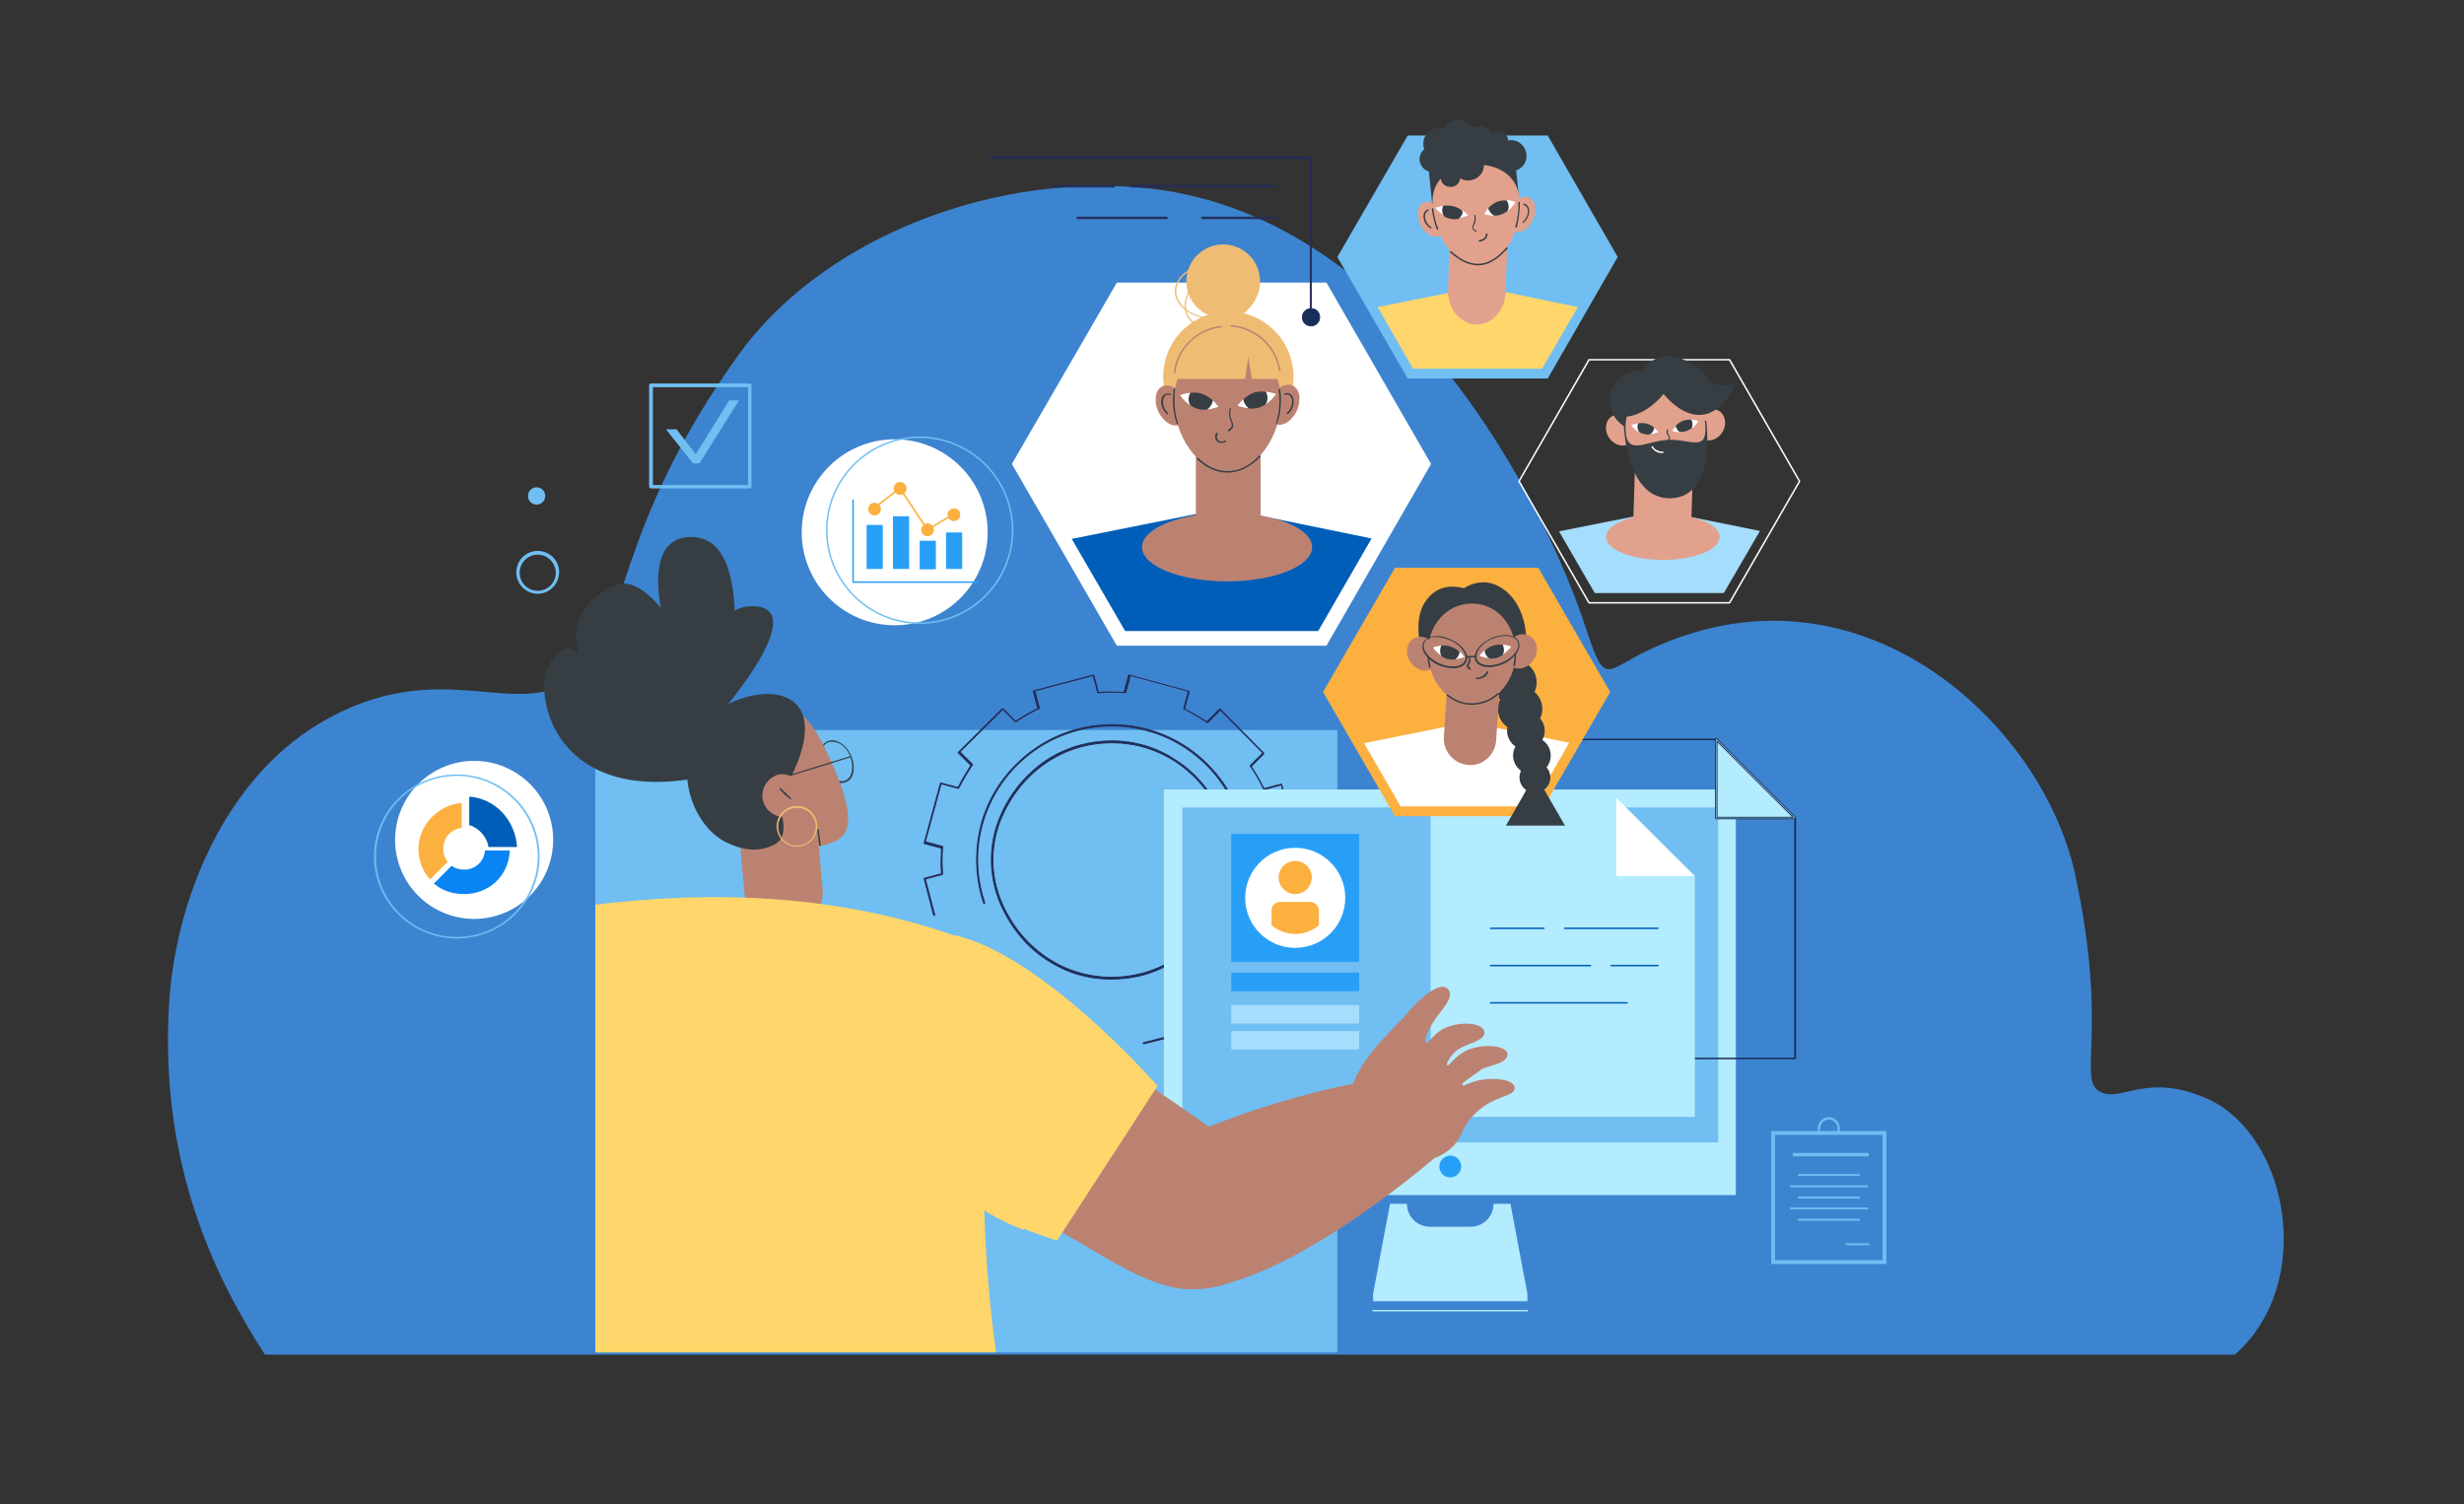 <?xml version="1.0" encoding="utf-8"?>
<!-- Generator: Adobe Illustrator 21.1.0, SVG Export Plug-In . SVG Version: 6.00 Build 0)  -->
<svg version="1.1" id="Слой_1" xmlns="http://www.w3.org/2000/svg" xmlns:xlink="http://www.w3.org/1999/xlink" x="0px" y="0px"
	 viewBox="0 0 654.8 399.7" style="enable-background:new 0 0 654.8 399.7;" xml:space="preserve">
<rect x="0" y="0" width="654.8" height="399.7" fill="#333333" stroke="none"/>
<style type="text/css">
	.st0{fill:#3D84D0;}
	.st1{fill:#70BEF2;}
	.st2{fill:#182E5A;stroke:#262C59;stroke-width:0.25;stroke-miterlimit:10;}
	.st3{fill:#363E44;}
	.st4{fill:#FFFFFF;}
	.st5{fill:#A5DDFC;}
	.st6{fill:#E2A18D;}
	.st7{fill:#B3EBFF;}
	.st8{fill:#289FF7;}
	.st9{fill:#182E5A;}
	.st10{fill:#B3EBFF;stroke:#182E5A;stroke-width:0.25;stroke-miterlimit:10;}
	.st11{fill:#005EB8;}
	.st12{fill:#FBB040;}
	.st13{fill:#BC8271;}
	.st14{fill:#FFD66B;}
	.st15{fill:#EFBC73;}
	.st16{fill:#0A84F2;}
</style>
<path class="st0" d="M593.9,360c21.7-19.1,14.1-58.3-7.1-67.9c-16.3-7.4-23.3,1.1-28.8-2c-6-3.3,2.4-16.1-6.5-57.5
	c-8.7-40.8-58.1-86.3-113.7-59.7c-11.2,5.3-11.2,9.8-16.3-5.8c-10.6-32.6-49.4-111.7-119-117.3c-42-3.4-85.2,15.1-106.3,44.6
	c-33.1,46.1-29.3,73.3-42.3,84.7c-16,14-36.5-6.5-69.4,13.4c-24.4,14.7-38,46.1-39.6,74.9C42.5,309,56.8,339,70.4,360H593.9z"/>
<rect x="158.2" y="194" class="st1" width="197.2" height="165.4"/>
<g>
	<g>
		<path class="st2" d="M304,277.4c-0.1,0-0.2-0.1-0.2-0.1c0-0.1,0-0.2,0.1-0.2l11.6-3l-1.2-4.5c0-0.1,0-0.2,0.1-0.2
			c2.1-1,4.2-2.2,6.1-3.5c0.1-0.1,0.2,0,0.2,0l3.3,3.3l11.4-11.3l-3.3-3.3c-0.1-0.1-0.1-0.2,0-0.2c1.3-1.9,2.5-4,3.6-6.1
			c0-0.1,0.1-0.1,0.2-0.1l4.5,1.2l4.2-15.4l-4.5-1.2c-0.1,0-0.1-0.1-0.1-0.2c0.2-2.3,0.2-4.7,0-7.1c0-0.1,0.1-0.2,0.1-0.2l4.5-1.2
			l-4.1-15.5l-4.5,1.2c-0.1,0-0.2,0-0.2-0.1c-1-2.1-2.2-4.2-3.5-6.1c-0.1-0.1,0-0.2,0-0.2l3.3-3.3l-11.3-11.4L321,192
			c-0.1,0.1-0.2,0.1-0.2,0c-1.9-1.3-4-2.5-6.1-3.6c-0.1,0-0.1-0.1-0.1-0.2l1.2-4.5l-15.4-4.2l-1.2,4.5c0,0.1-0.1,0.1-0.2,0.1
			c-2.3-0.2-4.7-0.2-7.1,0c-0.1,0-0.2-0.1-0.2-0.1l-1.2-4.5l-15.5,4.1l1.2,4.5c0,0.1,0,0.2-0.1,0.2c-2.1,1-4.2,2.2-6.1,3.5
			c-0.1,0.1-0.2,0-0.2,0l-3.3-3.3l-11.4,11.3l3.3,3.3c0.1,0.1,0.1,0.2,0,0.2c-1.3,1.9-2.5,4-3.6,6.1c0,0.1-0.1,0.1-0.2,0.1l-4.5-1.2
			l-4.2,15.4l4.5,1.2c0.1,0,0.1,0.1,0.1,0.2c-0.2,2.3-0.2,4.7,0,7.1c0,0.1-0.1,0.2-0.1,0.2l-4.5,1.2l2.5,9.5c0,0.1,0,0.2-0.1,0.2
			s-0.2,0-0.2-0.1l-2.5-9.6c0-0.1,0-0.2,0.1-0.2l4.5-1.2c-0.2-2.3-0.1-4.6,0-6.8l-4.5-1.2c-0.1,0-0.2-0.1-0.1-0.2l4.3-15.8
			c0-0.1,0.1-0.2,0.2-0.1l4.5,1.2c1-2,2.2-4,3.4-5.9l-3.3-3.3l-0.1-0.1c0-0.1,0-0.1,0.1-0.1l11.6-11.5c0.1-0.1,0.2-0.1,0.3,0
			l3.3,3.3c1.9-1.3,3.9-2.4,5.9-3.4l-1.2-4.5v-0.1l0.1-0.1l15.8-4.2c0.1,0,0.2,0,0.2,0.1l1.2,4.5c2.3-0.2,4.6-0.1,6.8,0l1.2-4.5
			c0,0,0-0.1,0.1-0.1h0.1l15.8,4.3c0,0,0.1,0,0.1,0.1v0.1l-1.2,4.5c2,1,4,2.2,5.9,3.4l3.3-3.3c0.1-0.1,0.2-0.1,0.3,0l11.5,11.6
			c0.1,0.1,0.1,0.2,0,0.3l-3.3,3.3c1.3,1.9,2.4,3.9,3.4,5.9l4.5-1.2c0.1,0,0.2,0,0.2,0.1l4.2,15.8c0,0.1,0,0.2-0.1,0.2l-4.5,1.2
			c0.2,2.3,0.1,4.6,0,6.8l4.5,1.2c0.1,0,0.2,0.1,0.1,0.2l-4.3,15.8c0,0,0,0.1-0.1,0.1h-0.1l-4.5-1.2c-1,2-2.2,4-3.4,5.9l3.3,3.3
			c0.1,0.1,0.1,0.2,0,0.3l-11.6,11.5l-0.1,0.1c-0.1,0-0.1,0-0.1-0.1l-3.3-3.3c-1.9,1.3-3.9,2.4-5.9,3.4l1.2,4.5v0.1l-0.1,0.1
			L304,277.4C304.1,277.4,304.1,277.4,304,277.4z M295.4,260.2c-0.1,0-0.1,0-0.2,0c-6,0-11.8-1.7-16.8-5c-5.4-3.4-9.6-8.5-12.4-14.7
			c-3.4-7.7-3.4-16.5,0.1-24.2c2.8-6.2,7.2-11.2,12.5-14.6c5.1-3.2,10.9-4.8,16.9-4.8s11.8,1.7,16.8,5c5.4,3.4,9.6,8.5,12.4,14.7
			c3.4,7.7,3.4,16.5-0.1,24.2c-2.8,6.2-7.2,11.2-12.5,14.6C307.2,258.6,301.4,260.2,295.4,260.2z M295.4,197.4
			c-12.5,0-23.5,7.3-28.9,19.1c-3.5,7.6-3.5,16.3-0.1,23.8c5.3,11.9,16.4,19.4,28.9,19.4c0.1,0,0.1,0,0.2,0
			c12.5,0,23.5-7.3,28.9-19.1c3.5-7.6,3.5-16.3,0.1-23.8c-5.3-11.9-16.4-19.4-28.9-19.4C295.5,197.4,295.5,197.4,295.4,197.4z"/>
	</g>
	<path class="st2" d="M324.2,250.2L324.2,250.2c-0.2-0.1-0.2-0.2-0.1-0.3c10.5-14,9.1-33.9-3.3-46.4c-13.8-14-36.4-14.1-50.4-0.3
		c-9.7,9.6-13.1,23.7-8.7,36.7c0,0.1,0,0.2-0.1,0.2s-0.2,0-0.2-0.1c-2.1-6.3-2.4-13-1-19.5c1.5-6.7,4.9-12.7,9.8-17.5
		c14.1-14,37-13.9,50.9,0.3c6.1,6.2,9.8,14.3,10.3,23C332,234.9,329.5,243.3,324.2,250.2C324.3,250.2,324.2,250.2,324.2,250.2z"/>
</g>
<path class="st3" d="M453.2,116.8C453.1,116.8,453.1,116.8,453.2,116.8c-0.1,0-0.2-0.1-0.2-0.2c0.2-1.1,0.3-2.2,0.2-3.3
	c-0.1-1-0.2-2-0.4-2.9c0-0.1,0-0.2,0.1-0.2s0.2,0,0.2,0.1c0.3,1,0.4,2,0.5,3c0.1,1.1,0,2.3-0.2,3.4
	C453.3,116.8,453.2,116.8,453.2,116.8z"/>
<path class="st3" d="M432.3,117.8c-0.1,0-0.2-0.1-0.2-0.1c-0.3-1.1-0.5-2.2-0.5-3.3c-0.1-1,0-2.1,0.2-3.1c0-0.1,0.1-0.2,0.2-0.2
	s0.2,0.1,0.2,0.2c-0.2,1-0.2,2-0.2,3c0.1,1.1,0.2,2.2,0.5,3.2C432.5,117.7,432.4,117.8,432.3,117.8L432.3,117.8z"/>
<g>
	<path class="st4" d="M459.6,160.4h-37.3c-0.1,0-0.1,0-0.2-0.1L403.5,128c0-0.1,0-0.1,0-0.2l18.6-32.3c0-0.1,0.1-0.1,0.2-0.1h37.3
		c0.1,0,0.1,0,0.2,0.1l18.6,32.3c0,0.1,0,0.1,0,0.2l-18.6,32.3C459.8,160.3,459.7,160.4,459.6,160.4z M422.4,160h37.1l18.5-32.1
		l-18.5-32.1h-37.1l-18.5,32.1L422.4,160z"/>
	<g>
		<polygon class="st5" points="441.5,135.8 414.3,141.2 423.8,157.6 458.1,157.6 467.7,141.1 		"/>
		<g>
			<ellipse class="st6" cx="441.9" cy="142.7" rx="15.1" ry="6.1"/>
			<path class="st6" d="M433.6,112.1c1.4,1.9,1.3,4.5-0.4,5.7c-1.6,1.2-4.1,0.6-5.5-1.3s-1.2-4.5,0.4-5.7S432.2,110.2,433.6,112.1z"
				/>
			
				<ellipse transform="matrix(0.511 -0.86 0.86 0.511 125.208 445.925)" class="st6" cx="454.4" cy="113" rx="4.3" ry="3.7"/>
			<path class="st6" d="M441.5,144.7L441.5,144.7c-4.3-0.2-7.6-3.8-7.4-8.1l0.7-21.9l15.4,0.7l-0.7,21.9
				C449.4,141.6,445.8,144.9,441.5,144.7z"/>
			<path class="st3" d="M444.3,132.4c-12.4,0.7-12.8-19.9-12.8-19.9l21.9-0.7C453.4,111.7,456.3,131.7,444.3,132.4z"/>
			<circle class="st3" cx="435.7" cy="106.5" r="7.9"/>
			<path class="st6" d="M453.2,113.3c0.4,6.9-4.1,3.3-10,3.6c-5.9,0.3-10.9,4.4-11.2-2.5c-0.4-6.9,4.1-10.8,10-11.1
				C447.8,103,452.8,106.4,453.2,113.3z"/>
			<path class="st3" d="M443.3,117.3c-0.1,0-0.1,0-0.2-0.1s0-0.2,0-0.3c0.3-0.2,0.4-0.4,0.4-0.6s-0.1-0.3-0.2-0.5s-0.3-0.4-0.4-0.7
				c-0.1-0.3,0-0.6,0.1-0.9c0-0.1,0.1-0.2,0.2-0.1c0.1,0,0.2,0.1,0.1,0.2c-0.1,0.3-0.1,0.5-0.1,0.7c0.1,0.3,0.2,0.4,0.3,0.6
				c0.1,0.2,0.3,0.4,0.3,0.7c0,0.3-0.2,0.6-0.6,0.9C443.4,117.3,443.3,117.3,443.3,117.3z"/>
			<path class="st4" d="M441.6,120.4c-0.4,0-1.1-0.1-1.7-0.5c-0.4-0.3-0.7-0.6-1-1c-0.1-0.1,0-0.2,0.1-0.3c0.1-0.1,0.2,0,0.3,0.1
				c0.2,0.4,0.5,0.7,0.9,0.9c0.7,0.4,1.3,0.4,1.7,0.4c0.1,0,0.2,0.1,0.2,0.2s-0.1,0.2-0.2,0.2C441.8,120.4,441.7,120.4,441.6,120.4z
				"/>
			<path class="st3" d="M430.6,110.8c0,0,5.7,0.8,11.5-6.1c0,0,10.9,14.3,19.3-2.9c0,0-4.9,2.2-7.6-1.3c-4.2-5.5-14.3-9.9-18.3,0.2
				L430.6,110.8z"/>
			<g>
				<g>
					<path class="st4" d="M449.4,111.5L449.4,111.5L449.4,111.5C449.4,111.6,449.3,111.6,449.4,111.5c-0.2,0.2-0.2,0.3-0.2,0.4
						c-0.1,0.2-0.3,0-0.2-0.1c0-0.1-0.3,0.1-0.5,0.2c-0.5,0.2-1,0.4-1.5,0.6c-0.2,0.1-0.5,0.2-0.7,0.3c-0.2,0.1-0.8,0.3-0.9,0.3
						c-0.6,0.7-1,1.3-1,1.3s1,0.4,2.2,0.4c0,0,0,0,0-0.1c0-0.2,2.9-1,2.9-0.9c1.2-0.8,1.8-2,1.8-2S450.5,111.6,449.4,111.5z"/>
					<path class="st3" d="M447.3,111.8c-0.8,0.3-1.5,0.8-2,1.4c0.1,0.5,0.4,1,0.8,1.4c0.1,0.1,0.2,0.2,0.4,0.2
						c0.6,0,1.2-0.1,1.8-0.3c0.4-0.2,0.8-0.4,1.2-0.6c0.4-0.7,0.4-1.7-0.1-2.4C448.8,111.5,448,111.6,447.3,111.8z"/>
				</g>
				<g>
					<path class="st4" d="M435.3,112.5L435.3,112.5L435.3,112.5L435.3,112.5c0.2,0.2,0.2,0.3,0.3,0.4c0.1,0.2,0.3,0,0.2-0.1
						c-0.1-0.1,0.3,0.1,0.5,0.1c0.5,0.2,1.1,0.3,1.6,0.4c0.3,0.1,0.5,0.1,0.8,0.2c0.2,0,0.9,0.2,0.9,0.2c0.7,0.6,1.1,1.1,1.1,1.1
						s-0.9,0.5-2.2,0.6l0,0c0-0.2-3-0.7-3-0.6c-1.3-0.7-2-1.8-2-1.8S434.3,112.7,435.3,112.5z"/>
					<path class="st3" d="M437.4,112.5c0.9,0.2,1.6,0.7,2.2,1.1c0,0.5-0.3,1.1-0.7,1.5c-0.1,0.1-0.2,0.2-0.3,0.3
						c-0.6,0.1-1.2,0.1-1.8-0.1c-0.5-0.1-0.9-0.3-1.2-0.5c-0.5-0.7-0.6-1.6-0.2-2.3C436,112.4,436.7,112.4,437.4,112.5z"/>
				</g>
			</g>
		</g>
	</g>
</g>
<g>
	<g>
		<rect x="309.3" y="209.8" class="st7" width="152" height="107.8"/>
		<rect x="314.2" y="214.6" class="st1" width="142.4" height="89"/>
		<path class="st8" d="M382.5,310c0,1.6,1.3,2.9,2.9,2.9s2.9-1.3,2.9-2.9s-1.3-2.9-2.9-2.9C383.8,307.2,382.5,308.4,382.5,310z"/>
	</g>
	<g>
		<path class="st7" d="M369.4,319.9h4.5l0,0c0,3.4,2.7,6.1,6.1,6.1h10.8c3.4,0,6.1-2.7,6.1-6.1l0,0h4.5l4.5,23.9v2h-41v-2
			L369.4,319.9z"/>
		<path class="st7" d="M405.9,348.5h-41c-0.1,0-0.2-0.1-0.2-0.2s0.1-0.2,0.2-0.2h41c0.1,0,0.2,0.1,0.2,0.2S406,348.5,405.9,348.5z"
			/>
	</g>
	<g>
		<path class="st9" d="M477,281.5h-70.2c-0.1,0-0.2-0.1-0.2-0.2v-84.8c0-0.1,0.1-0.2,0.2-0.2h49.3c0.1,0,0.1,0,0.2,0.1l8.4,12.5
			l12.5,8.3c0.1,0,0.1,0.1,0.1,0.2v63.9C477.2,281.4,477.1,281.5,477,281.5z M407,281.1h69.8v-63.6l-12.4-8.3c0,0,0,0-0.1-0.1
			l-8.4-12.4h-49L407,281.1L407,281.1z"/>
		<g>
			<polygon class="st10" points="456.1,217.4 477,217.4 456.1,196.5 			"/>
			<path class="st10" d="M477,217.6h-20.9c-0.1,0-0.2-0.1-0.2-0.2v-20.9c0-0.1,0-0.1,0.1-0.2s0.2,0,0.2,0l20.9,20.9
				c0.1,0.1,0.1,0.1,0,0.2C477.1,217.5,477.1,217.6,477,217.6z M456.3,217.2h20.2L456.3,197V217.2z"/>
		</g>
	</g>
	<g>
		<polygon class="st7" points="380.2,296.8 450.4,296.8 450.4,232.8 437.9,224.5 429.5,212 380.2,212 		"/>
		<g>
			<path class="st11" d="M440.6,246.9h-24.8c-0.1,0-0.2-0.1-0.2-0.2c0-0.1,0.1-0.2,0.2-0.2h24.8c0.1,0,0.2,0.1,0.2,0.2
				C440.7,246.8,440.7,246.9,440.6,246.9z"/>
			<path class="st11" d="M410.3,246.9h-14.2c-0.1,0-0.2-0.1-0.2-0.2c0-0.1,0.1-0.2,0.2-0.2h14.2c0.1,0,0.2,0.1,0.2,0.2
				C410.5,246.8,410.4,246.9,410.3,246.9z"/>
			<path class="st11" d="M440.6,256.8h-12.5c-0.1,0-0.2-0.1-0.2-0.2s0.1-0.2,0.2-0.2h12.5c0.1,0,0.2,0.1,0.2,0.2
				C440.7,256.7,440.7,256.8,440.6,256.8z"/>
			<path class="st11" d="M422.7,256.8h-26.6c-0.1,0-0.2-0.1-0.2-0.2s0.1-0.2,0.2-0.2h26.6c0.1,0,0.2,0.1,0.2,0.2
				C422.9,256.7,422.8,256.8,422.7,256.8z"/>
			<path class="st11" d="M432.4,266.7h-36.3c-0.1,0-0.2-0.1-0.2-0.2s0.1-0.2,0.2-0.2h36.3c0.1,0,0.2,0.1,0.2,0.2
				S432.5,266.7,432.4,266.7z"/>
		</g>
		<polygon class="st4" points="429.5,232.8 450.4,232.8 429.5,212 		"/>
	</g>
	<g>
		<rect x="327.2" y="221.6" class="st8" width="34" height="34"/>
		<rect x="327.2" y="258.5" class="st8" width="34" height="4.9"/>
		<rect x="327.2" y="267.1" class="st5" width="34" height="4.9"/>
		<rect x="327.2" y="274" class="st5" width="34" height="4.9"/>
		<circle class="st4" cx="344.2" cy="238.6" r="13.3"/>
		<circle class="st12" cx="344.2" cy="233.2" r="4.4"/>
		<path class="st12" d="M348.2,239.7h-8.1c-1.2,0-2.2,1-2.2,2.2v4c1.7,1.4,3.9,2.3,6.3,2.3s4.6-0.9,6.3-2.3v-4
			C350.4,240.7,349.4,239.7,348.2,239.7z"/>
	</g>
</g>
<g>
	<polygon class="st12" points="408.8,150.9 370.7,150.9 351.6,183.9 370.7,216.9 408.8,216.9 427.9,183.9 	"/>
	<g>
		<polygon class="st4" points="390.3,191.9 362.5,197.5 372.2,214.3 407.3,214.3 417,197.4 		"/>
		<g>
			
				<ellipse transform="matrix(4.980525e-02 -0.999 0.999 4.980525e-02 201.106 574.298)" class="st3" cx="402.4" cy="181.5" rx="5.9" ry="5.9"/>
			
				<ellipse transform="matrix(0.993 -0.122 0.122 0.993 -19.972 50.755)" class="st3" cx="403.8" cy="188.2" rx="5.9" ry="5.9"/>
			<path class="st3" d="M389.1,156.3c3.1-2,6.3-1.8,8.3-0.9c5.8,2.4,9.2,9.8,8,19c-9.1,0.2-18.3,0.3-27.4,0.5
				c-1.3-5.8-1.9-11.8,1.2-15.6C383,154.3,388.5,156.3,389.1,156.3z"/>
			<path class="st13" d="M390.2,203.3L390.2,203.3c3.8,0.3,7.1-2.6,7.4-6.5l1.2-18.6l-13.9-0.9l-1.2,18.6
				C383.5,199.7,386.4,203,390.2,203.3z"/>
			<path class="st13" d="M379.5,173.7c0.2,7.6,5.5,13.6,11.9,13.4s11.5-6.4,11.4-13.9c-0.2-7.6-5.5-13-11.9-12.8
				C384.4,160.5,379.3,166.2,379.5,173.7z"/>
			<path class="st13" d="M400.8,170.9c-1.4,2.2-1,5,0.9,6.2s4.5,0.4,5.9-1.8s1-5-0.9-6.2S402.2,168.7,400.8,170.9z"/>
			
				<ellipse transform="matrix(0.821 -0.571 0.571 0.821 -31.474 247.012)" class="st13" cx="378.1" cy="173.7" rx="4" ry="4.7"/>
			<path class="st3" d="M391.2,187.3c-2.4,0-4.7-0.8-6.7-2.4c-0.1-0.1-0.1-0.2,0-0.3s0.2-0.1,0.3,0c2,1.6,4.3,2.4,6.6,2.3
				c2.4-0.1,4.7-1,6.6-2.7c0.1-0.1,0.2-0.1,0.3,0c0.1,0.1,0.1,0.2,0,0.3c-2,1.8-4.4,2.7-6.9,2.8
				C391.3,187.3,391.3,187.3,391.2,187.3z"/>
			<path class="st3" d="M380,177.5c-0.1,0-0.2-0.1-0.2-0.1c-0.2-0.9-0.4-1.7-0.4-2.6c0-0.1,0.1-0.2,0.2-0.2s0.2,0.1,0.2,0.2
				c0.1,0.9,0.2,1.7,0.4,2.6C380.2,177.4,380.1,177.5,380,177.5L380,177.5z"/>
			<path class="st3" d="M402.4,177L402.4,177c-0.1,0-0.2-0.1-0.2-0.2c0.2-1,0.3-2,0.3-3c0-0.1,0.1-0.2,0.2-0.2l0,0
				c0.1,0,0.2,0.1,0.2,0.2c0,1-0.1,2.1-0.3,3.1C402.6,176.9,402.5,177,402.4,177z"/>
			<path class="st3" d="M390.6,178L390.6,178c-0.5-0.3-0.8-0.6-0.8-1c0-0.3,0.1-0.5,0.3-0.8c0.1-0.2,0.2-0.4,0.3-0.7
				c0-0.3,0-0.5-0.1-0.8c0-0.1,0-0.2,0.1-0.2s0.2,0,0.2,0.1c0.2,0.3,0.2,0.7,0.2,1c0,0.4-0.2,0.6-0.3,0.8c-0.1,0.2-0.2,0.3-0.2,0.5
				s0.2,0.5,0.5,0.7c0.1,0.1,0.1,0.2,0.1,0.3C390.8,178,390.7,178,390.6,178z"/>
			<path class="st3" d="M392.4,180.5L392.4,180.5c-0.1,0-0.2-0.1-0.2-0.2c0-0.1,0.1-0.2,0.2-0.2l0,0c0.4,0,1.1-0.1,1.8-0.6
				c0.4-0.3,0.7-0.6,0.9-1c0-0.1,0.2-0.1,0.3-0.1c0.1,0,0.1,0.2,0.1,0.3c-0.2,0.5-0.6,0.9-1,1.2
				C393.7,180.4,392.8,180.5,392.4,180.5z"/>
			<g>
				<path class="st3" d="M386.1,177.6c-1.1,0-2.4-0.3-3.7-0.8c-3.2-1.4-5.1-4.1-4.2-6c0.4-0.9,1.4-1.5,2.8-1.7s3,0.1,4.5,0.8
					c3.2,1.4,5.1,4.1,4.2,6l0,0C389.1,177,387.8,177.6,386.1,177.6z M381.7,169.3c-0.2,0-0.5,0-0.7,0c-1.3,0.1-2.2,0.7-2.5,1.5
					c-0.8,1.7,1.1,4.2,4,5.5c3,1.3,6,1,6.8-0.7l0,0c0.8-1.7-1.1-4.2-4-5.5C384.1,169.6,382.8,169.3,381.7,169.3z M389.5,175.7
					L389.5,175.7L389.5,175.7z"/>
				<path class="st3" d="M395.7,177.3c-1.7,0-3.1-0.6-3.6-1.7l0,0c-0.4-0.9-0.2-2.1,0.6-3.2c0.8-1.1,2.1-2.1,3.6-2.8
					c3.2-1.4,6.4-1,7.3,0.9c0.8,1.9-1.1,4.6-4.2,6C398.1,177,396.8,177.3,395.7,177.3z M400.1,169c-1.1,0-2.3,0.3-3.6,0.8
					c-1.5,0.6-2.7,1.6-3.4,2.6c-0.7,1-0.9,2-0.6,2.9l0,0c0.8,1.7,3.8,2,6.8,0.7s4.8-3.8,4-5.5C402.8,169.6,401.6,169,400.1,169z"/>
				<path class="st3" d="M392,174.7h-2.3c-0.1,0-0.2-0.1-0.2-0.2c0-0.1,0.1-0.2,0.2-0.2h2.3c0.1,0,0.2,0.1,0.2,0.2
					S392.1,174.7,392,174.7z"/>
			</g>
			<g>
				<ellipse class="st3" cx="405.5" cy="194.2" rx="5" ry="5"/>
				<path class="st3" d="M412.1,200.8c0,2.8-2.3,5-5,5s-5-2.3-5-5c0-2.8,2.3-5,5-5S412.1,198,412.1,200.8z"/>
				<circle class="st3" cx="407.9" cy="206.6" r="4.1"/>
				<polygon class="st3" points="408,205.8 400.2,219.4 415.9,219.4 				"/>
			</g>
			<g>
				<g>
					<path class="st4" d="M399.5,171.3L399.5,171.3L399.5,171.3c0,0.1-0.1,0.1-0.2,0.1c-0.1,0.1-0.1,0.2-0.2,0.3
						c-0.1,0.2-0.4,0-0.3-0.2c0.1-0.1-0.4,0.1-0.6,0.2c-0.6,0.2-1.2,0.4-1.8,0.6c-0.3,0.1-0.6,0.2-0.9,0.3c-0.2,0.1-1,0.3-1.1,0.3
						c-0.8,0.7-1.2,1.4-1.2,1.4s1.1,0.5,2.6,0.6c0,0,0,0,0-0.1c0-0.2,3.4-1,3.5-0.8c1.4-0.9,2.3-2.2,2.3-2.2
						S400.7,171.5,399.5,171.3z"/>
					<path class="st3" d="M397,171.5c-1,0.3-1.9,0.9-2.5,1.5c0.1,0.6,0.4,1.2,0.9,1.7c0.1,0.1,0.3,0.2,0.4,0.3c0.7,0,1.4,0,2.1-0.2
						c0.5-0.2,1-0.4,1.4-0.7c0.5-0.8,0.5-1.9,0-2.8C398.7,171.3,397.8,171.3,397,171.5z"/>
				</g>
				<g>
					<path class="st4" d="M382.9,171.6L382.9,171.6L382.9,171.6c0,0.1,0.1,0.1,0.2,0.1c0.1,0.1,0.1,0.2,0.2,0.3
						c0.1,0.2,0.4,0,0.3-0.2c-0.1-0.1,0.4,0.1,0.6,0.2c0.6,0.2,1.2,0.4,1.8,0.6c0.3,0.1,0.6,0.2,0.9,0.3c0.2,0.1,1,0.3,1.1,0.3
						c0.8,0.7,1.2,1.4,1.2,1.4s-1.1,0.5-2.6,0.6c0,0,0,0,0-0.1c0-0.2-3.4-1-3.5-0.8c-1.4-0.9-2.3-2.2-2.3-2.2
						S381.6,171.7,382.9,171.6z"/>
					<path class="st3" d="M385.4,171.8c1,0.3,1.9,0.9,2.5,1.5c-0.1,0.6-0.4,1.2-0.9,1.7c-0.1,0.1-0.3,0.2-0.4,0.3
						c-0.7,0-1.4,0-2.1-0.2c-0.5-0.2-1-0.4-1.4-0.7c-0.5-0.8-0.5-1.9-0.1-2.8C383.7,171.5,384.5,171.5,385.4,171.8z"/>
				</g>
			</g>
		</g>
	</g>
</g>
<g>
	<polygon class="st1" points="411.3,36 374.1,36 355.4,68.3 374.1,100.6 411.3,100.6 429.9,68.3 	"/>
	<polygon class="st14" points="393.2,76.2 366.1,81.6 375.5,98 409.8,98 419.3,81.6 	"/>
	<g>
		<rect x="380" y="39.3" transform="matrix(0.995 -0.102 0.102 0.995 -2.888 40.348)" class="st3" width="23.1" height="18"/>
		<path class="st6" d="M393.1,86.2L393.1,86.2c3.9-0.4,6.9-4.1,7-8.6l0.5-14L385.3,63l-0.5,14.1C384.7,82.4,388.6,86.7,393.1,86.2z"
			/>
		<path class="st6" d="M380.7,54.3c0.4,6.4,4.2,16.3,12.5,15.8c8.2-0.5,11-10.7,10.6-17.1s-5.9-9.6-12.2-9.2
			C385.1,44.1,380.3,47.9,380.7,54.3z"/>
		<path class="st6" d="M401.4,55.8c-1,2.5-0.4,5.1,1.3,5.7c1.7,0.6,3.8-0.9,4.8-3.4s0.4-5.1-1.3-5.7
			C404.5,51.7,402.4,53.2,401.4,55.8z"/>
		<path class="st6" d="M383.3,56.8c1.2,2.4,0.9,5-0.7,5.9c-1.6,0.8-3.9-0.5-5.1-2.9s-0.9-5,0.7-5.9
			C379.8,53.1,382.1,54.4,383.3,56.8z"/>
		<path class="st3" d="M380.2,60.7C380.1,60.7,380.1,60.7,380.2,60.7c-0.6-0.3-1.1-0.9-1.5-1.5c-0.3-0.7-0.5-1.4-0.4-2
			c0.1-0.7,0.4-1.2,0.9-1.4c0.1-0.1,0.2-0.1,0.3-0.1c0.1,0,0.2,0,0.2,0.1s0,0.2-0.1,0.2s-0.2,0-0.2,0.1c-0.4,0.2-0.6,0.6-0.7,1.1
			c-0.1,0.6,0.1,1.2,0.4,1.8s0.7,1.1,1.2,1.3c0.1,0.1,0.1,0.2,0.1,0.3C380.3,60.6,380.2,60.7,380.2,60.7z"/>
		<path class="st3" d="M404.9,59.3c-0.1,0-0.1,0-0.2-0.1s0-0.2,0-0.3c0.5-0.3,0.8-0.9,1.1-1.5c0.5-1.3,0.2-2.5-0.6-2.8
			c-0.1,0-0.2,0-0.2-0.1c-0.1,0-0.2-0.1-0.2-0.2c0-0.1,0.1-0.2,0.2-0.2s0.2,0,0.3,0.1c1,0.4,1.4,1.9,0.8,3.3
			c-0.3,0.7-0.7,1.3-1.2,1.6C404.9,59.3,404.9,59.3,404.9,59.3z"/>
		<path class="st3" d="M382,61c-0.1,0-0.2,0-0.2-0.1c-0.6-1.7-1.1-3.6-1.3-5.4c0-0.1,0.1-0.2,0.2-0.2s0.2,0.1,0.2,0.2
			c0.2,1.8,0.6,3.6,1.3,5.3C382.3,60.9,382.2,61,382,61C382.1,61,382.1,61,382,61z"/>
		<path class="st3" d="M402.9,60.5L402.9,60.5c-0.2,0-0.2-0.1-0.2-0.2c0.6-2.1,0.9-4.4,0.8-6.5c0-0.1,0.1-0.2,0.2-0.2
			s0.2,0.1,0.2,0.2c0,2.1-0.3,4.5-0.8,6.6C403.1,60.4,403,60.5,402.9,60.5z"/>
		<path class="st3" d="M392.7,70.5c-3,0-5.4-1.8-7.3-3.4c-0.1-0.1-0.1-0.2,0-0.3s0.2-0.1,0.3,0c1.9,1.7,4.5,3.5,7.5,3.3
			s5.3-2.3,7.1-4.3c0.1-0.1,0.2-0.1,0.3,0c0.1,0.1,0.1,0.2,0,0.3c-1.8,1.9-4.2,4.2-7.4,4.4C393,70.5,392.8,70.5,392.7,70.5z"/>
		<path class="st3" d="M392.4,61.7L392.4,61.7c-0.7-0.3-1-0.7-1.1-1.1c-0.1-0.4,0.1-0.7,0.2-1c0.1-0.2,0.2-0.5,0.3-0.8
			c0.1-0.5,0.1-1,0-1.5c0-0.1,0-0.2,0.1-0.2s0.2,0,0.2,0.1c0.1,0.6,0.1,1.1,0,1.7c-0.1,0.4-0.2,0.6-0.4,0.9
			c-0.1,0.3-0.2,0.5-0.2,0.7c0.1,0.3,0.3,0.6,0.8,0.8C392.4,61.3,392.4,61.5,392.4,61.7C392.5,61.6,392.5,61.7,392.4,61.7z"/>
		<path class="st3" d="M393.2,64.2C393.2,64.2,393.1,64.2,393.2,64.2c-0.2,0-0.3-0.1-0.3-0.2c0-0.1,0.1-0.2,0.2-0.2
			c0.5,0,1.1-0.3,1.5-0.7c0.2-0.3,0.3-0.6,0.3-0.9c0-0.1,0.1-0.2,0.2-0.2l0,0c0.1,0,0.2,0.1,0.2,0.2c0,0.4-0.1,0.8-0.4,1.2
			C394.5,63.8,393.8,64.2,393.2,64.2z"/>
		
			<ellipse transform="matrix(0.722 -0.692 0.692 0.722 76.43 275.115)" class="st3" cx="380.7" cy="42.4" rx="3.4" ry="3.4"/>
		<path class="st3" d="M405.4,42.9c-0.8,2.1-3.2,3.2-5.4,2.4c-2.1-0.8-3.2-3.2-2.4-5.4c0.8-2.1,3.2-3.2,5.4-2.4
			C405.2,38.4,406.2,40.8,405.4,42.9z"/>
		<path class="st3" d="M386.3,39.7c-0.8,2.1-3.2,3.2-5.4,2.4c-2.1-0.8-3.2-3.2-2.4-5.4c0.8-2.1,3.2-3.2,5.4-2.4
			S387.2,37.5,386.3,39.7z"/>
		
			<ellipse transform="matrix(7.963116e-02 -0.997 0.997 7.963116e-02 329.11 431.492)" class="st3" cx="398.2" cy="37.5" rx="2.6" ry="2.6"/>
		<path class="st3" d="M396.9,39.2c-0.8,2.1-3.2,3.2-5.4,2.4c-2.1-0.8-3.2-3.2-2.4-5.4c0.8-2.1,3.2-3.2,5.4-2.4
			C396.6,34.7,397.7,37.1,396.9,39.2z"/>
		<path class="st3" d="M394.1,45.3c-0.8,2.1-3.2,3.2-5.4,2.4c-2.1-0.8-3.2-3.2-2.4-5.4c0.8-2.1,3.2-3.2,5.4-2.4
			C393.8,40.8,394.9,43.2,394.1,45.3z"/>
		<ellipse transform="matrix(0.707 -0.707 0.707 0.707 88.029 284.561)" class="st3" cx="387.5" cy="36" rx="4.2" ry="4.2"/>
		<path class="st3" d="M387.9,48c-0.5,1.4-2,2-3.4,1.5s-2-2-1.5-3.4s2-2,3.4-1.5C387.7,45.1,388.4,46.6,387.9,48z"/>
		<g>
			<path class="st4" d="M400.4,53.2L400.4,53.2L400.4,53.2c0,0.1-0.1,0.2-0.1,0.2c-0.1,0.1-0.1,0.3-0.1,0.4
				c-0.1,0.2-0.4,0.1-0.3-0.1c0.1-0.1-0.4,0.1-0.6,0.2c-0.6,0.3-1.2,0.5-1.8,0.8c-0.3,0.1-0.6,0.2-0.9,0.3c-0.2,0.1-1,0.4-1.1,0.4
				c-0.7,0.8-1.1,1.5-1.1,1.5s1.2,0.4,2.7,0.4c0,0,0,0,0-0.1c0-0.2,3.4-1.3,3.5-1.1c1.4-1,2.1-2.4,2.1-2.4S401.7,53.2,400.4,53.2z"
				/>
			<path class="st3" d="M397.9,53.6c-1,0.4-1.8,1.1-2.4,1.7c0.1,0.6,0.5,1.2,1.1,1.7c0.1,0.1,0.3,0.2,0.5,0.3c0.7,0,1.4-0.1,2.1-0.4
				c0.5-0.2,1-0.5,1.4-0.8c0.5-0.9,0.4-2-0.2-2.8C399.7,53.2,398.8,53.3,397.9,53.6z"/>
		</g>
		<g>
			<path class="st4" d="M383.5,54.7C383.5,54.7,383.5,54.8,383.5,54.7L383.5,54.7c0.1,0.1,0.1,0.1,0.2,0.1c0.1,0.1,0.1,0.2,0.2,0.3
				c0.1,0.2,0.4,0,0.3-0.2c-0.1-0.1,0.4,0.1,0.6,0.1c0.6,0.2,1.3,0.4,1.9,0.5c0.3,0.1,0.6,0.1,0.9,0.2c0.2,0,1.1,0.2,1.1,0.2
				c0.9,0.7,1.4,1.3,1.4,1.3s-1.1,0.6-2.6,0.8c0,0,0,0,0-0.1c-0.1-0.2-3.6-0.7-3.6-0.6c-1.5-0.8-2.5-2.1-2.5-2.1
				S382.3,55,383.5,54.7z"/>
			<path class="st3" d="M386.1,54.8c1.1,0.2,2,0.8,2.6,1.3c0,0.7-0.3,1.3-0.8,1.8c-0.1,0.1-0.3,0.2-0.4,0.3
				c-0.7,0.1-1.4,0.1-2.2-0.1c-0.5-0.1-1.1-0.3-1.5-0.6c-0.6-0.8-0.7-1.9-0.3-2.8C384.3,54.6,385.2,54.6,386.1,54.8z"/>
		</g>
	</g>
</g>
<ellipse transform="matrix(0.641 -0.768 0.768 0.641 -23.274 233.308)" class="st4" cx="237.7" cy="141.5" rx="24.7" ry="24.7"/>
<path class="st1" d="M244.4,165.8c-13.7,0-24.9-11.2-24.9-24.9s11.2-24.9,24.9-24.9c13.7,0,24.9,11.2,24.9,24.9
	C269.3,154.7,258.1,165.8,244.4,165.8z M244.4,116.4c-13.5,0-24.5,11-24.5,24.5s11,24.5,24.5,24.5s24.5-11,24.5-24.5
	S257.9,116.4,244.4,116.4z"/>
<path class="st8" d="M259.9,154.9h-33.2c-0.1,0-0.2-0.1-0.2-0.2v-21.8c0-0.1,0.1-0.2,0.2-0.2c0.1,0,0.2,0.1,0.2,0.2v21.6H260
	c0.1,0,0.2,0.1,0.2,0.2C260.1,154.8,260,154.9,259.9,154.9z"/>
<g>
	<path class="st12" d="M248,140.1c-0.1,0-0.1,0-0.2-0.1s0-0.2,0.1-0.3l3.9-2.4c0.1-0.1,0.2,0,0.3,0.1s0,0.2-0.1,0.3L248,140.1
		C248.1,140.1,248,140.1,248,140.1z"/>
	<path class="st12" d="M245.5,139.5c-0.1,0-0.1,0-0.2-0.1l-5.4-8.1c-0.1-0.1,0-0.2,0.1-0.3s0.2,0,0.3,0.1l5.4,8.1
		c0.1,0.1,0,0.2-0.1,0.3H245.5z"/>
	<path class="st12" d="M233.7,134.2c-0.1,0-0.1,0-0.2-0.1s0-0.2,0-0.3l4.2-3.2c0.1-0.1,0.2,0,0.3,0c0.1,0.1,0,0.2,0,0.3l-4.2,3.2
		C233.8,134.2,233.7,134.2,233.7,134.2z"/>
	
		<ellipse transform="matrix(0.23 -0.973 0.973 0.23 47.406 330.322)" class="st12" cx="232.4" cy="135.2" rx="1.7" ry="1.7"/>
	<circle class="st12" cx="239.2" cy="129.8" r="1.7"/>
	<path class="st12" d="M248.2,140.8c0,0.9-0.8,1.7-1.7,1.7s-1.7-0.8-1.7-1.7s0.8-1.7,1.7-1.7S248.2,139.8,248.2,140.8z"/>
	<path class="st12" d="M255.2,136.8c0,0.9-0.8,1.7-1.7,1.7s-1.7-0.8-1.7-1.7s0.8-1.7,1.7-1.7S255.2,135.8,255.2,136.8z"/>
</g>
<g>
	<rect x="230.3" y="139.5" class="st8" width="4.3" height="11.7"/>
	<rect x="237.3" y="137.2" class="st8" width="4.3" height="14"/>
	<rect x="244.4" y="143.7" class="st8" width="4.3" height="7.6"/>
	<rect x="251.4" y="141.5" class="st8" width="4.3" height="9.7"/>
</g>
<polygon class="st4" points="352.5,75.1 296.8,75.1 268.9,123.3 296.8,171.6 352.5,171.6 380.3,123.3 "/>
<polygon class="st11" points="325.4,135.1 284.8,143.2 299,167.7 350.3,167.7 364.5,143.1 "/>
<g>
	
		<ellipse transform="matrix(0.882 -0.472 0.472 0.882 -8.614 165.824)" class="st15" cx="326.3" cy="100.1" rx="17.3" ry="17.3"/>
	<rect x="317.8" y="114.4" class="st13" width="17.2" height="29.6"/>
	<path class="st13" d="M340.4,106.5c0,9.2-6.4,18.9-14.2,18.9s-14.2-9.7-14.2-18.9s6.4-16.7,14.2-16.7S340.4,97.3,340.4,106.5z"/>
	<path class="st3" d="M326.2,125.6c-2.8,0-5.6-1.2-8.1-3.6c-0.1-0.1-0.1-0.2,0-0.3c0.1-0.1,0.2-0.1,0.3,0c2.4,2.3,5.1,3.5,7.8,3.5
		c3,0,5.9-1.4,8.4-4.1c0.1-0.1,0.2-0.1,0.3,0c0.1,0.1,0.1,0.2,0,0.3C332.3,124.1,329.3,125.6,326.2,125.6z"/>
	<path class="st15" d="M331.7,94.8l1,5.9h7.6c0-7.8-6.3-14.1-14.2-14.1c-7.8,0-14.1,6.3-14.2,14.1h19L331.7,94.8z"/>
	
		<ellipse transform="matrix(0.91 -0.415 0.415 0.91 -16.621 138.891)" class="st13" cx="311.2" cy="107.7" rx="3.8" ry="5.6"/>
	<path class="st3" d="M310.2,110.1L310.2,110.1c-0.5-0.4-0.9-0.9-1.2-1.5c-0.4-0.8-0.5-1.6-0.4-2.3c0.1-0.7,0.5-1.3,1.1-1.6
		c0.4-0.2,0.9-0.2,1.4,0c0.1,0,0.1,0.1,0.1,0.2s-0.1,0.1-0.2,0.1c-0.4-0.2-0.8-0.2-1.1,0c-0.4,0.2-0.7,0.7-0.8,1.3
		c-0.1,0.6,0,1.4,0.3,2.1c0.2,0.5,0.6,1,1,1.4c0.1,0.1,0.1,0.2,0,0.3C310.3,110.1,310.2,110.1,310.2,110.1z"/>
	<path class="st3" d="M312.9,112.7c-0.1,0-0.2-0.1-0.2-0.1c-0.6-1.9-1-4-1-6.1c0-1,0.1-2.1,0.2-3.1c0-0.1,0.1-0.2,0.2-0.2
		s0.2,0.1,0.2,0.2c-0.2,1-0.2,2-0.2,3c0,2.1,0.3,4.1,0.9,6C313.1,112.6,313.1,112.7,312.9,112.7C313,112.7,312.9,112.7,312.9,112.7z
		"/>
	
		<ellipse transform="matrix(0.415 -0.91 0.91 0.415 101.669 373.388)" class="st13" cx="341.2" cy="107.6" rx="5.6" ry="3.8"/>
	<path class="st3" d="M342.1,110.1C342,110.1,342,110.1,342.1,110.1c-0.2-0.2-0.2-0.3-0.1-0.4c0.4-0.3,0.8-0.8,1-1.4
		c0.7-1.4,0.4-2.9-0.5-3.4c-0.3-0.1-0.7-0.1-1.1,0c-0.1,0-0.2,0-0.2-0.1s0-0.2,0.1-0.2c0.5-0.2,1-0.2,1.4,0c1.1,0.5,1.4,2.2,0.7,3.9
		c-0.3,0.6-0.6,1.1-1.1,1.5C342.2,110.1,342.1,110.1,342.1,110.1z"/>
	<path class="st3" d="M339.3,112.7L339.3,112.7c-0.2,0-0.2-0.1-0.2-0.2c0.6-1.9,0.9-3.9,0.9-6c0-1-0.1-2-0.2-3
		c0-0.1,0.1-0.2,0.2-0.2s0.2,0.1,0.2,0.2c0.2,1,0.2,2.1,0.2,3.1C340.4,108.7,340.1,110.7,339.3,112.7
		C339.5,112.7,339.4,112.7,339.3,112.7z"/>
	<path class="st3" d="M326.5,114.6c-0.1,0-0.1,0-0.2-0.1s0-0.2,0.1-0.3c0.5-0.3,0.8-0.6,0.9-1s0-0.7-0.2-1.2
		c-0.2-0.4-0.3-0.8-0.4-1.3c-0.1-0.7-0.1-1.4,0.1-2.1c0-0.1,0.1-0.2,0.2-0.1c0.1,0,0.2,0.1,0.1,0.2c-0.2,0.7-0.2,1.3-0.1,2
		c0.1,0.5,0.3,0.9,0.4,1.2c0.2,0.5,0.4,0.9,0.3,1.4s-0.5,0.9-1,1.3C326.5,114.6,326.5,114.6,326.5,114.6z"/>
	<path class="st3" d="M324.6,117.7c-0.6,0-1.1-0.2-1.4-0.7c-0.4-0.5-0.4-1.3,0-1.9c0.1-0.1,0.2-0.1,0.3-0.1c0.1,0.1,0.1,0.2,0.1,0.3
		c-0.3,0.5-0.3,1.1,0,1.5c0.4,0.6,1.2,0.7,1.9,0.3c0.1-0.1,0.2,0,0.3,0.1c0.1,0.1,0,0.2-0.1,0.3
		C325.2,117.6,324.9,117.7,324.6,117.7z"/>
	<ellipse transform="matrix(0.987 -0.16 0.16 0.987 -7.769 53.046)" class="st15" cx="325.1" cy="74.7" rx="9.8" ry="9.8"/>
	<path class="st15" d="M323.1,84.9c-6,0-10.9-3.4-10.9-7.5c0-4.2,4.9-7.5,10.9-7.5s10.9,3.4,10.9,7.5S329.1,84.9,323.1,84.9z
		 M323.1,70.2c-5.8,0-10.5,3.2-10.5,7.2s4.7,7.2,10.5,7.2s10.5-3.2,10.5-7.2S328.9,70.2,323.1,70.2z"/>
	<path class="st15" d="M321.4,87.2c-2.5,0-4.5-0.9-5.6-2.6c-2.4-3.4-0.3-9,4.6-12.4s10.9-3.5,13.3,0c1.2,1.7,1.3,3.9,0.4,6.2
		c-0.9,2.3-2.7,4.5-5.1,6.2C326.7,86.3,324,87.2,321.4,87.2C321.5,87.2,321.4,87.2,321.4,87.2z M328,70c-2.3,0-5,0.8-7.4,2.5
		c-4.8,3.3-6.8,8.7-4.5,11.9c1.1,1.6,3,2.4,5.4,2.4s5-0.9,7.3-2.5s4.1-3.7,4.9-6c0.8-2.2,0.7-4.3-0.4-5.9
		C332.3,70.8,330.3,70,328,70z"/>
	<path class="st13" d="M312.1,99.2L312.1,99.2c-0.1,0-0.2-0.1-0.2-0.2c0.4-3.2,1.9-6.2,4.2-8.4c2.3-2.3,5.3-3.7,8.5-4
		c0.1,0,0.2,0.1,0.2,0.2s-0.1,0.2-0.2,0.2c-6.5,0.7-11.5,5.7-12.3,12.1C312.3,99.1,312.2,99.2,312.1,99.2z"/>
	<path class="st13" d="M340.1,98.7c-0.1,0-0.2-0.1-0.2-0.2c-1-6.4-6.3-11.2-12.7-11.7c-0.1,0-0.2-0.1-0.2-0.2s0.1-0.2,0.2-0.2
		c3.2,0.2,6.3,1.6,8.7,3.8c2.4,2.2,3.9,5.1,4.4,8.3C340.3,98.6,340.3,98.7,340.1,98.7C340.2,98.7,340.1,98.7,340.1,98.7z"/>
	<ellipse class="st13" cx="326.1" cy="145.4" rx="22.6" ry="9.1"/>
	<g>
		<g>
			<path class="st4" d="M336.4,104.1L336.4,104.1L336.4,104.1c-0.1,0.1-0.1,0.2-0.2,0.2c-0.1,0.1-0.1,0.3-0.2,0.4
				c-0.1,0.2-0.5,0-0.3-0.2c0.1-0.1-0.4,0.1-0.7,0.2c-0.7,0.3-1.5,0.5-2.2,0.8c-0.4,0.1-0.7,0.2-1.1,0.3c-0.3,0.1-1.2,0.4-1.3,0.3
				c-1,0.9-1.5,1.7-1.5,1.7s1.4,0.6,3.2,0.7c0,0,0,0,0-0.1c0-0.2,4.1-1.2,4.3-1c1.7-1.1,2.7-2.7,2.7-2.7S338,104.3,336.4,104.1z"/>
			<path class="st3" d="M333.4,104.3c-1.2,0.4-2.2,1.1-3,1.8c0.1,0.8,0.5,1.5,1.1,2.1c0.2,0.1,0.3,0.3,0.5,0.4c0.8,0,1.7,0,2.6-0.3
				c0.6-0.2,1.2-0.5,1.7-0.8c0.7-1,0.7-2.3,0.1-3.4C335.5,104,334.5,104,333.4,104.3z"/>
		</g>
		<g>
			<path class="st4" d="M316.3,104.4L316.3,104.4L316.3,104.4c0.1,0.1,0.1,0.2,0.2,0.2c0.1,0.1,0.1,0.3,0.2,0.4
				c0.1,0.2,0.5,0,0.3-0.2c-0.1-0.1,0.4,0.1,0.7,0.2c0.7,0.3,1.5,0.5,2.2,0.8c0.4,0.1,0.7,0.2,1.1,0.3c0.3,0.1,1.2,0.4,1.3,0.3
				c1,0.9,1.5,1.7,1.5,1.7s-1.4,0.6-3.2,0.7c0,0,0,0,0-0.1c0-0.2-4.1-1.2-4.3-1c-1.7-1.1-2.7-2.7-2.7-2.7S314.8,104.5,316.3,104.4z"
				/>
			<path class="st3" d="M319.3,104.6c1.2,0.4,2.2,1.1,3,1.8c-0.1,0.8-0.5,1.5-1.1,2.1c-0.2,0.1-0.3,0.3-0.5,0.4
				c-0.8,0-1.7,0-2.6-0.3c-0.6-0.2-1.2-0.5-1.7-0.8c-0.7-1-0.7-2.3-0.1-3.4C317.2,104.3,318.3,104.3,319.3,104.6z"/>
		</g>
	</g>
</g>
<g>
	<g>
		<path class="st2" d="M348.4,84.5c-0.1,0-0.2-0.1-0.2-0.2V42.1h-85.1c-0.1,0-0.2-0.1-0.2-0.2c0-0.1,0.1-0.2,0.2-0.2h85.2
			c0.1,0,0.2,0.1,0.2,0.2v42.3C348.6,84.4,348.5,84.5,348.4,84.5z"/>
		<path class="st2" d="M346.1,84.3c0,1.3,1,2.3,2.3,2.3s2.3-1,2.3-2.3s-1-2.3-2.3-2.3C347.2,82,346.1,83,346.1,84.3z"/>
	</g>
	<g>
		<path class="st2" d="M296,49.7h-15.9c-0.1,0-0.2-0.1-0.2-0.2c0-0.1,0.1-0.2,0.2-0.2H296c0.1,0,0.2,0.1,0.2,0.2
			C296.2,49.7,296.1,49.7,296,49.7z"/>
		<path class="st2" d="M338.9,49.7h-38.2c-0.1,0-0.2-0.1-0.2-0.2c0-0.1,0.1-0.2,0.2-0.2h38.2c0.1,0,0.2,0.1,0.2,0.2
			C339.1,49.7,339,49.7,338.9,49.7z"/>
		<path class="st2" d="M310,58.1h-23.6c-0.1,0-0.2-0.1-0.2-0.2c0-0.1,0.1-0.2,0.2-0.2H310c0.1,0,0.2,0.1,0.2,0.2
			S310.1,58.1,310,58.1z"/>
		<path class="st2" d="M338.9,58.1h-19.4c-0.1,0-0.2-0.1-0.2-0.2c0-0.1,0.1-0.2,0.2-0.2h19.4c0.1,0,0.2,0.1,0.2,0.2
			S339,58.1,338.9,58.1z"/>
	</g>
</g>
<g>
	<ellipse class="st4" cx="126" cy="223.2" rx="21" ry="21"/>
	<path class="st1" d="M121.4,249.4c-12.1,0-22-9.8-22-21.8s9.9-21.8,22-21.8s22,9.8,22,21.8S133.5,249.4,121.4,249.4z M121.4,206.2
		c-11.9,0-21.5,9.6-21.5,21.4s9.6,21.4,21.5,21.4s21.5-9.6,21.5-21.4S133.2,206.2,121.4,206.2z"/>
	<g>
		<g>
			<path class="st16" d="M123.4,231.1c-1.3,0-2.4-0.3-3.4-1l-4.7,4.7c2.2,1.9,5,2.8,8,2.8c6.5,0,11.8-4.6,12.2-11.6h-6.6
				C128.6,229.1,126.2,231.1,123.4,231.1z"/>
		</g>
		<g>
			<path class="st12" d="M117.8,225.6c0-2.9,1.9-5.2,4.9-5.6v-6.6c-6,0.4-11.5,5.7-11.5,12.2c0,3.1,1.1,5.9,3.1,8.1l4.7-4.7
				C118.2,228.1,117.8,226.9,117.8,225.6z"/>
		</g>
		<g>
			<path class="st11" d="M129.8,225.1h7.6c-0.4-7-5.7-12.9-12.7-13.4v7.6C126.7,219.7,129.4,222.1,129.8,225.1z"/>
		</g>
	</g>
</g>
<g>
	<rect x="477.8" y="312" class="st1" width="16.4" height="0.5"/>
	<rect x="476.4" y="306.4" class="st1" width="20.2" height="0.9"/>
	<rect x="475.7" y="315" class="st1" width="20.7" height="0.5"/>
	<rect x="477.8" y="318" class="st1" width="16.4" height="0.5"/>
	<rect x="475.7" y="320.9" class="st1" width="20.7" height="0.5"/>
	<rect x="477.8" y="323.9" class="st1" width="16.4" height="0.5"/>
	<path class="st1" d="M488.9,300.6v-0.8c0-1.6-1.3-2.9-2.9-2.9s-2.9,1.3-2.9,2.9v0.8h-12.4v35.3h30.6v-35.3H488.9z M483.7,299.8
		c0-1.3,1.1-2.3,2.3-2.3c1.3,0,2.3,1.1,2.3,2.3v0.8h-4.7L483.7,299.8L483.7,299.8z M500.3,334.9h-28.6v-33.3h28.6V334.9z"/>
	<rect x="490.5" y="330.4" class="st1" width="6.3" height="0.5"/>
</g>
<g>
	<g>
		<path class="st3" d="M223.5,208.1c-0.7,0-1.4-0.2-2.1-0.7c-1.2-0.7-2.2-1.9-2.8-3.3c-1.4-3-0.8-6.2,1.3-7.1c1-0.5,2.2-0.3,3.4,0.4
			s2.2,1.9,2.8,3.3c0.7,1.4,0.9,3,0.7,4.3c-0.2,1.4-0.9,2.4-1.9,2.8C224.4,208,223.9,208.1,223.5,208.1z M221.1,197.1
			c-0.4,0-0.8,0.1-1.1,0.2c-1.9,0.9-2.4,3.8-1.1,6.6c0.6,1.4,1.6,2.5,2.7,3.1c1.1,0.6,2.2,0.8,3.1,0.4c0.9-0.4,1.5-1.3,1.7-2.6
			s0-2.7-0.6-4.1l0,0c-0.6-1.4-1.6-2.5-2.7-3.1C222.4,197.3,221.7,197.1,221.1,197.1z"/>
		<path class="st13" d="M220.7,202c-3.7-8.2-6.6-12.6-11.8-14.5c-6.9-2.5-13.7,1.9-14.4,2.4c-0.4,0.3-7.1,4.2-7.6,12
			c-0.5,7.6,3.1,15.3,9.5,19.3l1.5,16.8c0.5,5.4,5.2,9.4,10.6,8.9l1.2-0.1c5.4-0.5,9.4-5.2,8.9-10.6l-1-11.3c3.4-0.6,6-1.8,7-3.7
			C226.4,218,225.1,211.6,220.7,202z"/>
		<path class="st3" d="M210.3,206.1c-0.1,0-0.2-0.1-0.2-0.1c0-0.1,0-0.2,0.1-0.2l15.6-4.8c0.1,0,0.2,0,0.2,0.1s0,0.2-0.1,0.2
			L210.3,206.1L210.3,206.1z"/>
		<path class="st3" d="M217.9,224.8c-0.1,0-0.2-0.1-0.2-0.2l-0.5-4.1c0-0.1,0.1-0.2,0.2-0.2c0.1,0,0.2,0.1,0.2,0.2l0.5,4.1
			C218.1,224.7,218,224.8,217.9,224.8L217.9,224.8z"/>
		<path class="st3" d="M210,212.4L210,212.4c-1.1-0.9-1.8-1.5-2.2-2c-0.2-0.2-0.4-0.4-0.6-0.6c-0.1-0.1-0.1-0.2,0-0.3s0.2-0.1,0.3,0
			c0.2,0.2,0.4,0.3,0.6,0.6c0.5,0.4,1.1,1,2.1,2c0.1,0.1,0.1,0.2,0,0.3C210.1,212.4,210.1,212.4,210,212.4z"/>
		<g>
			<path class="st3" d="M211,186.6c-6.2-5.1-20.4-0.6-25.4,7.3c-6.7,10.7-1.6,25.6,7.5,30c3.1,1.5,8.1,3.2,13.1,0.3
				c2.9-1.7,1.9-6.1,1.7-7.1c-2.9-0.3-5.1-2.5-5.3-5.3c-0.2-2.7,1.7-5.2,4.1-5.9c1.6-0.4,3,0.1,3.6,0.4
				C214.4,198,215.5,190.3,211,186.6z"/>
			<g>
				<path class="st3" d="M192,194c0,0,11.4-50.7-8-51.3C164.7,142.2,180.3,185.5,192,194z"/>
				<path class="st3" d="M191.2,189.9c0,0-6.8-29.1,9-28.8C216,161.5,191.2,189.9,191.2,189.9z"/>
				<path class="st3" d="M192.3,192.6c0,0-16.4-44-29.8-36.7c-13.5,7.3-8.6,17.9-8.6,17.9s-3.6-4.8-8,2.8s1.2,38,41.2,29.8
					L192.3,192.6z"/>
			</g>
		</g>
		<path class="st15" d="M211.8,225c-3,0-5.4-2.4-5.4-5.4s2.4-5.4,5.4-5.4s5.4,2.4,5.4,5.4S214.8,225,211.8,225z M211.8,214.7
			c-2.8,0-5,2.2-5,5s2.2,5,5,5s5-2.2,5-5S214.6,214.7,211.8,214.7z"/>
	</g>
	<g>
		<g>
			<path class="st13" d="M285.6,275.1c38.4,26.2,68.7,44.2,57.7,54.6c-29.2,27.7-44.3,4-72.4-7.8
				C274.7,309.9,280.8,289.6,285.6,275.1z"/>
		</g>
		<g>
			<path class="st13" d="M373.2,270.1c-2.7,3.2-16,14.9-13.9,22.9s9.5,13.5,17.4,15.9h0.1c2.3-0.3,5.6-1.1,8.5-3.5
				c3.3-2.8,2.8-5.1,5.9-8.6c5.1-5.9,11.6-5.1,11.3-7.8c-0.2-1.9-4-2.5-7.6-2.2c-3.7,0.3-6,2.1-6.3,1.6c-0.4-0.6,2.2-2,5.1-4.2
				c1.4-1,6.9-1.4,6.9-4c0.1-2.1-5.7-3.1-10.5-1.2c-3.4,1.4-5,4.5-5.5,4.1c-0.4-0.3,0.6-2.1,2-3.5c2.2-2.2,7.8-2.7,7.9-5.1
				c0-2.4-5-3.2-9.5-1.7c-3.8,1.2-5.4,4.8-6.1,4.3c-0.5-0.4,0-2.1,1.9-5.4c1.6-2.7,6.4-7,3.8-9C382.5,260.8,377.3,265.2,373.2,270.1
				z"/>
			<path class="st13" d="M307.2,305.8c-6.8,3.5-11.1,10.4-11.1,18c0,7.3,3,15.3,15.2,18.2c24.1,5.7,70.2-34.5,70.2-34.5l3.2-23.4
				C358,286.8,330.1,294.2,307.2,305.8z"/>
		</g>
		<g>
			<path class="st14" d="M280.9,329.7l26.7-41.1c0,0-30-34.5-53.9-40.1l-0.5,66.9C260.3,322.1,270.2,326.2,280.9,329.7z"/>
			<path class="st14" d="M158.2,359.4h106.5c-7.9-56.4,0.8-106,0.8-106c-44.6-20.1-91.2-14.8-107.3-13V359.4L158.2,359.4z"/>
			<path class="st14" d="M271.9,326.8L271.9,326.8c-14.2-5.3-24.2-16.2-24.3-16.3c-0.1-0.1-0.1-0.2,0-0.3c0.1-0.1,0.2-0.1,0.3,0
				s10.1,10.9,24.1,16.2c0.1,0,0.1,0.1,0.1,0.2C272.1,326.8,272,326.8,271.9,326.8z"/>
		</g>
	</g>
</g>
<g>
	<g>
		<g>
			<g>
				<polygon class="st1" points="193.8,106.4 184.9,120.7 179.8,114.1 177,114.1 184.2,123.2 185.9,123.1 196.4,106.4 				"/>
			</g>
		</g>
		<g>
			<g>
				<path class="st1" d="M199.2,129.8H173c-0.3,0-0.5-0.2-0.5-0.5v-26.9c0-0.3,0.2-0.5,0.5-0.5h26.2c0.3,0,0.5,0.2,0.5,0.5v26.9
					C199.7,129.6,199.5,129.8,199.2,129.8z M173.5,128.9h25.3v-26h-25.3V128.9z"/>
			</g>
		</g>
	</g>
	<g>
		<g>
			<path class="st1" d="M142.9,157.8c-3.1,0-5.7-2.5-5.7-5.7c0-3.1,2.5-5.7,5.7-5.7c3.1,0,5.7,2.5,5.7,5.7
				C148.5,155.3,146,157.8,142.9,157.8z M142.9,147.4c-2.6,0-4.8,2.1-4.8,4.8c0,2.6,2.1,4.8,4.8,4.8c2.6,0,4.8-2.1,4.8-4.8
				C147.6,149.5,145.5,147.4,142.9,147.4z"/>
		</g>
	</g>
	<g>
		<g>
			<circle class="st1" cx="142.6" cy="131.8" r="2.3"/>
		</g>
	</g>
</g>
</svg>
